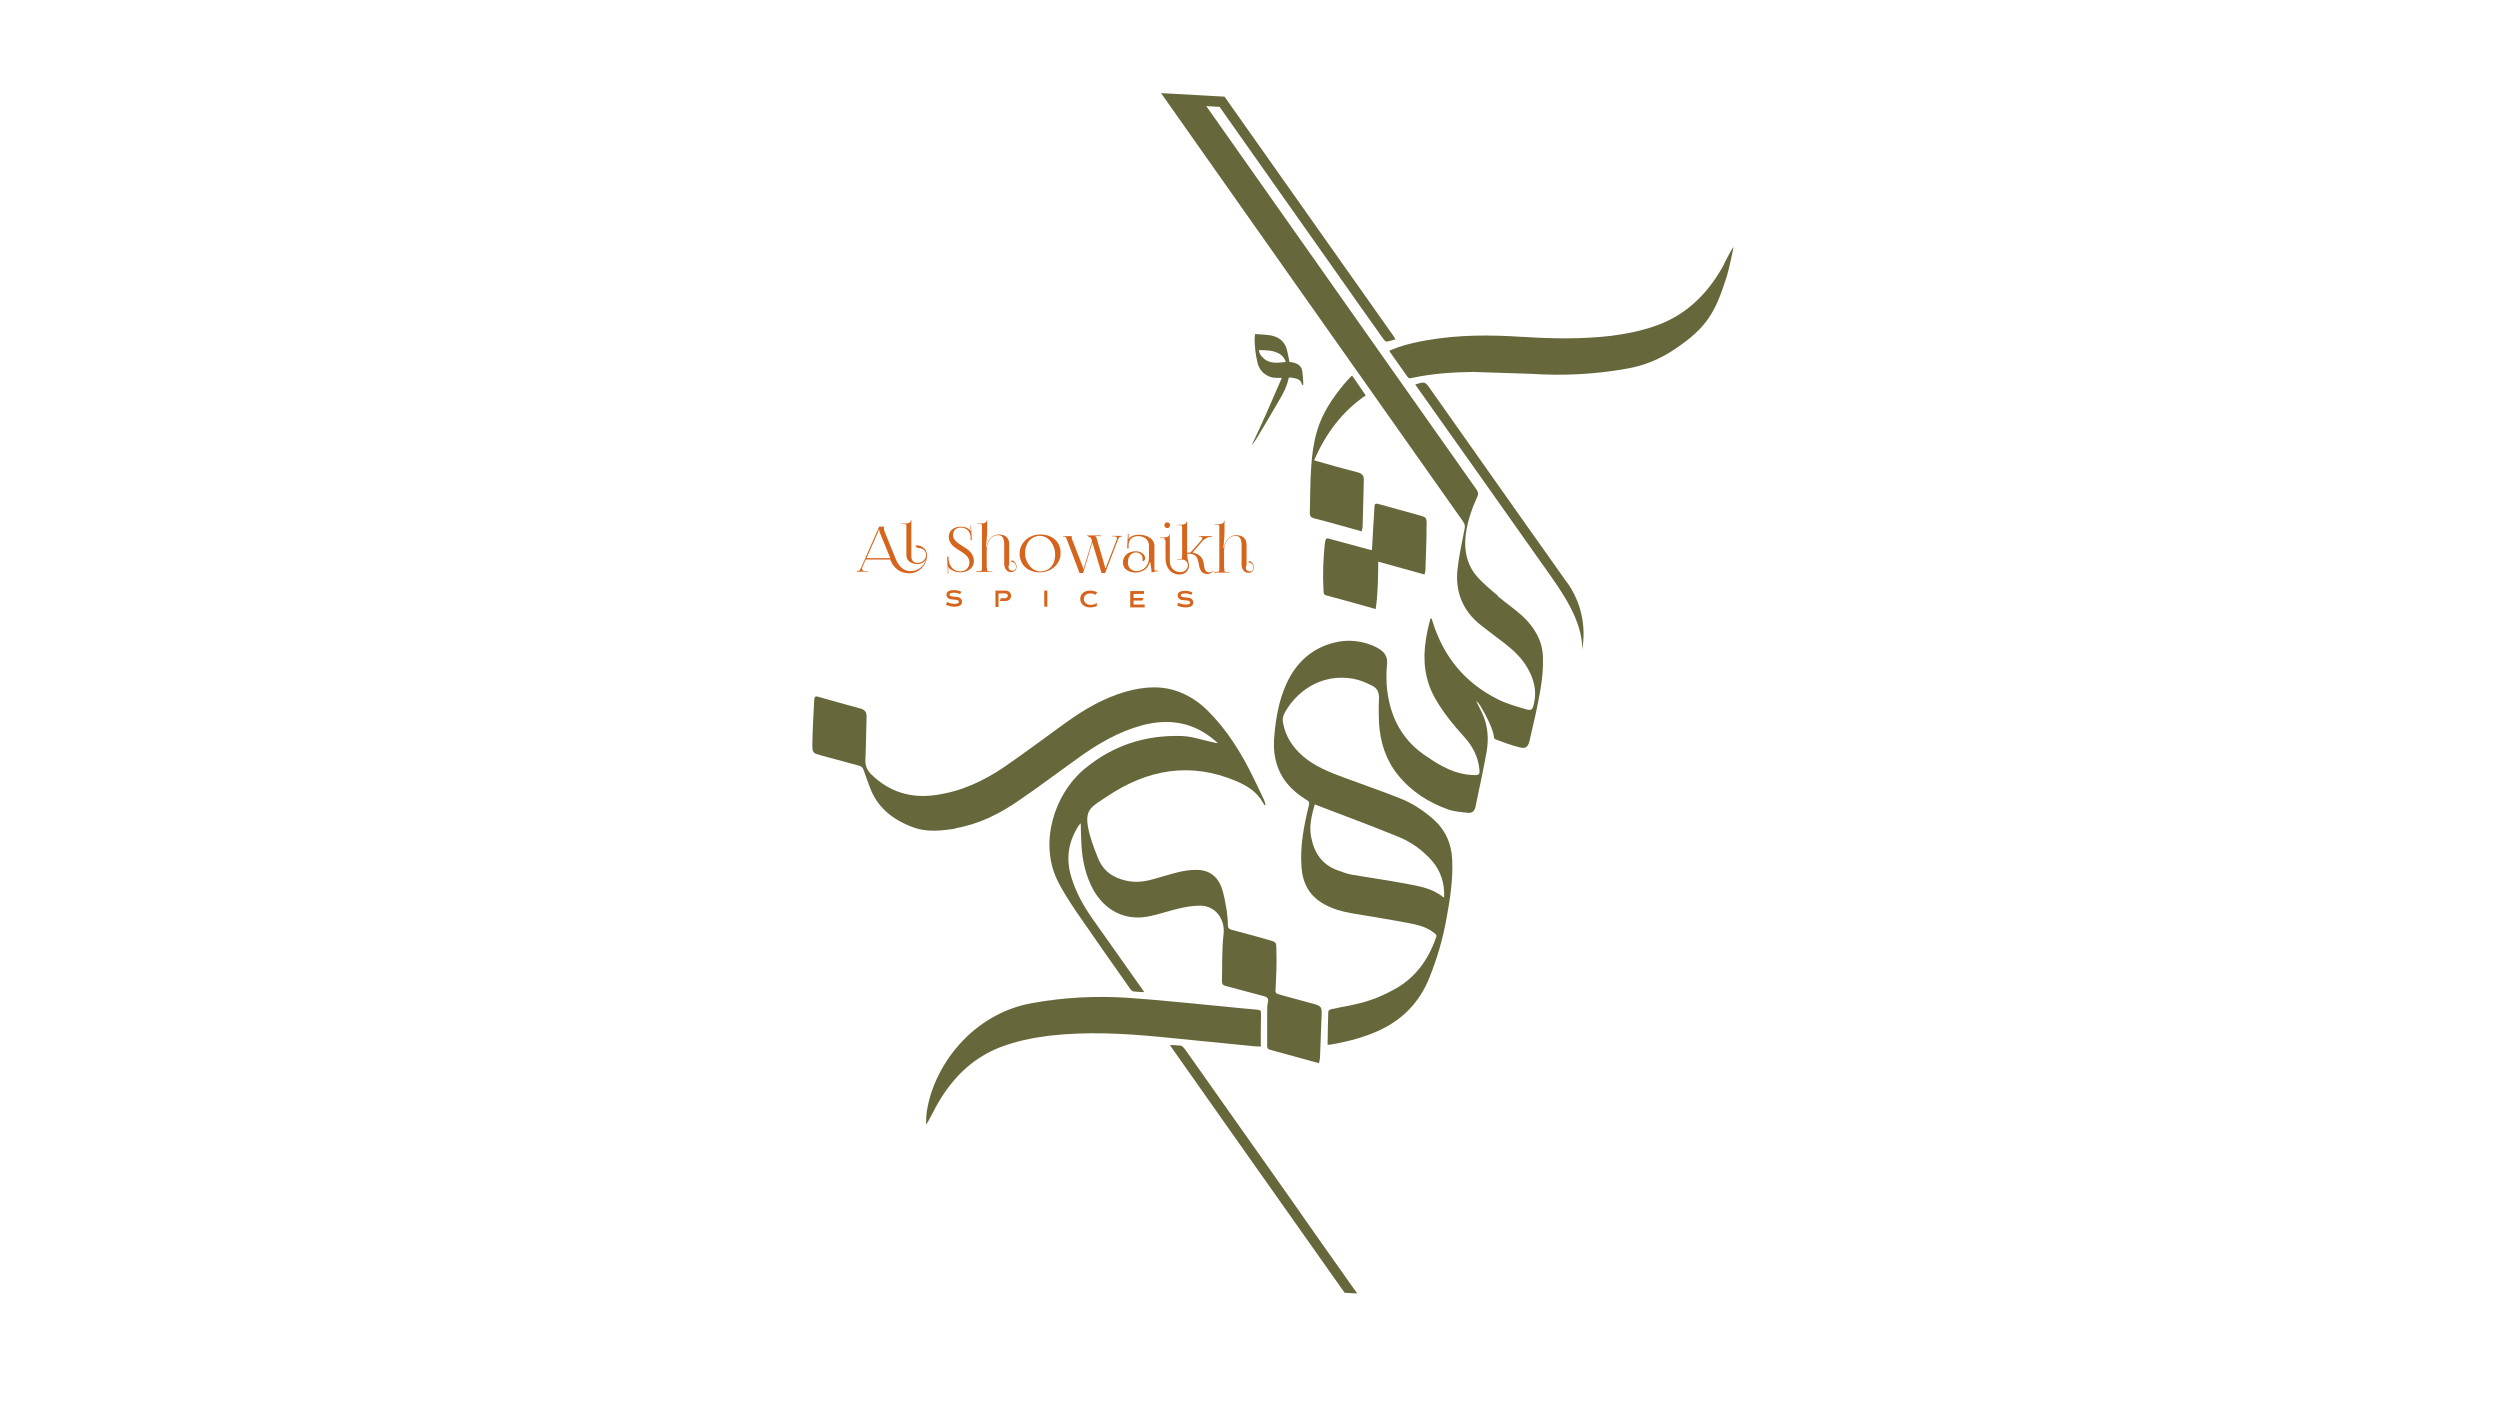 <svg xmlns="http://www.w3.org/2000/svg" id="Layer_1" data-name="Layer 1" viewBox="0 0 105.53 59.33"><defs><style>      .cls-1 {        fill: #d5641c;      }      .cls-2 {        fill: #66673b;      }    </style></defs><g><path class="cls-2" d="M63.22,25.14c-.3-.25-.61-.51-.87-.8-.37-.42-.52-.95-.5-1.5.03-.66.24-1.28.51-1.87.05-.12.04-.2-.03-.3-1.37-1.94-2.74-3.89-4.11-5.83-2.43-3.45-4.87-6.91-7.3-10.36l.56.03c1.59,2.25,3.17,4.5,4.76,6.75.72,1.02,1.44,2.05,2.17,3.07.03.04.09.1.13.09.12-.02.24-.06.37-.1-.04-.06-.07-.1-.09-.14-1.07-1.52-2.15-3.04-3.22-4.56-1.3-1.85-2.61-3.69-3.91-5.54l-.53-.03h0s-1.62-.09-1.62-.09h0s-.53-.03-.53-.03c1.8,2.56,3.61,5.12,5.41,7.68,2.45,3.47,4.9,6.95,7.35,10.42.07.1.08.19.05.31-.11.57-.24,1.15-.3,1.73-.09.94.24,1.73.99,2.32.33.26.68.52,1.02.78.37.29.71.61.95,1.03.27.47.4.96.27,1.5-.06.27-.1.31-.37.23-.4-.12-.8-.23-1.17-.42-1.37-.69-2.27-1.78-2.73-3.25-.02-.05-.03-.1-.05-.15-.02,0-.03,0-.05,0-.07.29-.15.59-.19.89-.14.87-.05,1.7.39,2.48.34.6.77,1.12,1.23,1.63.36.39.59.85.64,1.38.02.19-.02.23-.21.23-.12,0-.23-.02-.35-.03-.68-.1-1.24-.46-1.79-.84-.6-.42-1.03-.98-1.29-1.65-.26-.7-.33-1.43-.26-2.17.03-.27-.08-.47-.29-.61-.1-.07-.22-.13-.34-.18-.51-.2-1.04-.25-1.57-.12-.97.23-1.64.85-2.05,1.75-.3.66-.43,1.37-.5,2.09-.04.38-.04.75.05,1.13.18.76.66,1.29,1.31,1.68.1.06.12.11.09.23-.21.86-.38,1.72-.31,2.61.05.69.34,1.22.96,1.56.36.2.75.31,1.15.38.83.14,1.66.27,2.49.43.36.07.72.17,1.01.41.06.05.11.09.07.18-.32.92-.85,1.68-1.72,2.17-.48.27-.98.48-1.51.61-.39.1-.79.16-1.19.25-.05.01-.13.06-.13.1-.02.46-.02.93-.03,1.4.05,0,.07,0,.09,0,.62-.1,1.22-.25,1.8-.48,1.15-.45,1.97-1.23,2.42-2.38.32-.8.56-1.62.71-2.47.15-.82.28-1.64.24-2.48-.03-.7-.3-1.28-.83-1.74-.41-.35-.86-.65-1.37-.85-.78-.31-1.57-.58-2.35-.87-.62-.23-1.24-.47-1.75-.91-.44-.38-.74-.84-.84-1.41-.03-.14-.01-.27.06-.4.44-.84,1.5-1.73,2.94-1.45.27.05.53.17.77.29.21.1.29.29.28.55-.02.33-.01.67,0,1.01.05.81.28,1.55.79,2.19.56.7,1.29,1.17,2.13,1.47.26.09.55.11.83.14.17.02.28-.06.32-.24.16-.77.33-1.54.47-2.32.1-.57.06-1.13-.19-1.66-.08-.17-.17-.33-.25-.5.08.06.14.14.19.22.21.36.54.97.57,1.34,0,.02.02.04.06.06.38.14.6.23.99.33.29.08.38,0,.45-.29.16-.7.33-1.4.45-2.11.08-.46.13-.94.11-1.41-.02-.7-.37-1.27-.88-1.74-.32-.29-.69-.54-1.02-.82ZM55.51,33.96c1.2.46,2.39.9,3.56,1.38.53.22.99.56,1.38,1,.38.44.53.96.51,1.53-.02,0-.03.01-.04,0-.46-.38-1.02-.46-1.58-.57-.76-.14-1.52-.25-2.29-.38-.2-.04-.39-.11-.58-.18-.67-.24-1-.74-1.13-1.43-.08-.47.03-.91.16-1.36Z"></path><path class="cls-2" d="M40.34,34.96c.99-.17,1.86-.61,2.67-1.17.85-.58,1.67-1.2,2.51-1.8.82-.59,1.69-1.1,2.68-1.37,1.12-.3,2.15-.15,3.06.62.05.04.1.09.15.13-.07,0-.12-.02-.18-.03-.44-.09-.87-.25-1.31-.27-1.57-.06-2.97.4-4.18,1.42-1.23,1.05-1.87,3.06-1.12,4.64.23.48.53.93.83,1.38.75,1.09,1.51,2.17,2.27,3.25.03.04.08.08.12.09.14.02.28.02.46.03-.06-.09-.09-.14-.13-.19-.69-.98-1.38-1.95-2.07-2.93-.37-.53-.68-1.09-.87-1.71-.25-.79-.14-1.52.31-2.21.02-.03.05-.06.08-.09.01.33.01.63.03.93.04.66.18,1.29.5,1.88.49.87,1.33,1.31,2.3,1.13.44-.08.87-.24,1.31-.34.29-.07.6-.12.9-.12.66,0,1.06.59.99,1.2-.08.65-.05,1.32-.07,1.98,0,.11.03.18.16.21.54.14,1.07.29,1.61.43.14.04.21.09.17.25-.03.15-.03.31-.03.46,0,.44,0,.88,0,1.33,0,.08-.02.18.11.22.69.19,1.38.38,2.08.57.01-.08.04-.17.04-.26.02-.61.05-1.21.07-1.82,0-.28-.02-.33-.29-.41-.46-.13-.93-.25-1.39-.38-.29-.08-.28-.07-.26-.36.02-.48.05-.97.03-1.45-.02-.46.06-.41-.42-.55-.49-.14-.98-.27-1.47-.4-.1-.03-.16-.07-.16-.19,0-.21-.02-.43-.05-.64-.06-.33-.11-.68-.23-.99-.19-.49-.58-.73-1.1-.71-.23,0-.47.04-.69.09-.37.09-.74.21-1.11.31-.36.1-.72.14-1.09.06-.57-.12-1-.41-1.22-.98-.18-.46-.33-.82-.42-1.33-.12-.73.2-.84.81-1.25,1.7-1.14,3.51-1.47,5.45-.65.47.2.89.46,1.14.93.02.03.04.06.06.09.01,0,.03-.01.04-.02-.02-.07-.04-.15-.07-.22-.15-.31-.3-.63-.45-.94-.5-1.02-1.09-1.98-1.9-2.79-.34-.34-.72-.61-1.17-.79-.76-.31-1.52-.25-2.29-.04-.95.27-1.78.76-2.57,1.33-.86.62-1.7,1.25-2.57,1.85-.88.6-1.83,1.04-2.9,1.19-1.06.15-1.96-.13-2.72-.87-.18-.18-.27-.38-.25-.65.03-.6.03-1.2.05-1.8,0-.19-.08-.28-.25-.33-.6-.16-1.2-.33-1.8-.5-.12-.04-.15.02-.16.12-.03.63-.07,1.26-.08,1.88,0,.38.02.38.38.48.53.14,1.06.29,1.59.43.11.03.17.09.2.2.07.22.16.44.24.66.31.9.98,1.42,1.84,1.74.59.22,1.21.15,1.82.05Z"></path><path class="cls-2" d="M53.22,44.18c0-.48,0-.94.01-1.39,0-.12-.03-.16-.16-.17-.53-.04-1.05-.1-1.58-.15-1.29-.12-2.58-.26-3.87-.35-1.35-.09-2.7-.02-4.04.22-2.55.45-4.18,2.67-4.46,4.6-.03.18-.02.36-.03.54.15-.23.26-.47.39-.71.62-1.15,1.48-2.07,2.73-2.56.67-.26,1.37-.4,2.08-.49,1.56-.18,3.12-.1,4.68.05,1.34.13,2.68.27,4.03.4.07,0,.15,0,.23.01Z"></path><path class="cls-2" d="M55.94,22.83c-.09.72-.11,1.43-.07,2.15,0,.09.04.14.14.16.68.18,1.36.37,2.06.57.1-.65.1-1.31.11-2,.66.18,1.3.36,1.95.54.01-.05.04-.12.04-.18.02-.65.05-1.3.05-1.95,0-.28-.02-.28-.28-.36-.59-.17-1.18-.32-1.77-.49-.11-.03-.15.01-.15.11-.03.51-.06,1.01-.09,1.52,0,.1-.01.21-.02.32-.03,0-.05,0-.07-.01-.57-.15-1.13-.31-1.7-.46-.1-.03-.18-.06-.19.09Z"></path><path class="cls-2" d="M50,44.27c-.04-.05-.09-.12-.15-.13-.14-.02-.29-.02-.46-.03.03.05.05.09.08.13,1.09,1.55,2.18,3.09,3.27,4.64,1.34,1.9,2.68,3.8,4.02,5.69l.53.03c-.97-1.37-1.94-2.74-2.9-4.12-1.46-2.07-2.93-4.15-4.39-6.22Z"></path><path class="cls-2" d="M57.02,15.9c-.1.11-.21.22-.3.33-.49.6-.92,1.24-1.13,1.98-.14.48-.21.99-.24,1.49-.05.65-.04,1.3-.06,1.95,0,.13.04.19.18.23.67.17,1.33.36,2.01.55.01-.07.04-.15.04-.23.02-.65.03-1.3.05-1.95,0-.16-.06-.25-.22-.3-.45-.12-.91-.24-1.36-.37-.17-.05-.34-.1-.52-.15.49-1.12,1.17-2.05,2.18-2.74-.2-.29-.38-.56-.57-.83-.03.01-.04.02-.05.03Z"></path><path class="cls-2" d="M66.16,24.61c-.6-.86-1.18-1.66-1.84-2.6-1.31-1.85-2.62-3.71-3.93-5.57-.24-.34-.23-.34-.65-.21.04.05.06.09.09.13,1.81,2.55,3.62,5.11,5.42,7.66.66.93,1.55,2.16,1.54,3.39.17-.98-.05-1.99-.63-2.81Z"></path><path class="cls-2" d="M53.03,18.53c.33-.54.65-1.09.97-1.64.17-.28.32-.58.39-.9,0-.02.02-.03.04-.06.08.01.17.02.25.04.13.03.24.1.27.24,0,.02.03.03.06.06,0-.07.01-.12,0-.17,0-.12-.02-.25-.03-.37-.02-.24-.13-.36-.37-.42-.06-.01-.12-.03-.19-.04,0-.06-.01-.11-.02-.15-.03-.13-.05-.27-.09-.4-.07-.22-.21-.39-.43-.49-.28-.12-.59-.1-.9-.13,0,.03-.01.05-.01.08,0,.03-.01.06-.01.1,0,.36.04.71.13,1.06.07.26.23.44.48.55.13.06.26.06.39.06.04,0,.09,0,.15,0-.42.97-.83,1.92-1.28,2.86.07-.09.14-.18.2-.28ZM53.35,15.13c-.11-.09-.19-.19-.21-.33,0-.01.01-.02.02-.02.26,0,.53,0,.78.12.16.07.27.19.34.38-.33.03-.65.09-.93-.14Z"></path><path class="cls-2" d="M72.79,11.13c-.62,1.15-1.48,2.07-2.73,2.56-.67.26-1.37.4-2.08.49-1.23.14-2.45.12-3.68.04-.02,0-.04,0-.06,0-1.34-.09-2.67-.09-4,.14-.41.07-.81.16-1.2.29-.13.05-.26.1-.39.15.02.04.02.06.03.07.24.34.49.69.73,1.03.06.09.13.07.21.05.84-.18,1.7-.24,2.56-.25l2.46.08c1.35.09,2.7.02,4.04-.22.75-.13,1.42-.42,2-.81,1.39-.93,1.73-1.57,2.22-3.11.05-.17.26-1.04.27-1.22-.15.23-.26.47-.39.71Z"></path></g><g><g><path class="cls-1" d="M36.17,24.1h.04c.07,0,.11-.07.15-.16l.75-1.71h.2s0,.03,0,.03c0,.05.01.12.02.15l.49,1.21c.12.28.32.49.61.49.32,0,.58-.21.66-.5-.07.12-.2.2-.36.2-.28,0-.47-.15-.47-.38v-1.23c0-.05-.02-.08-.08-.08h-.12s0-.02,0-.02h.15c.11,0,.24-.03.24-.14h0s.02-.01.02-.01v.22s0,1.33,0,1.33c0,.16.1.26.26.26.2,0,.36-.15.36-.33,0-.17-.14-.3-.32-.3-.07,0-.12-.05-.12-.11h.05c.24,0,.43.19.43.42,0,.42-.34.76-.75.76-.36,0-.65-.2-.79-.55v-.03s-1.05,0-1.05,0l-.14.33s-.01.04-.01.06c0,.06.05.1.13.1h.13s0,.02,0,.02h-.48s0-.03,0-.03ZM37.58,23.56l-.45-1.1s-.02-.08-.02-.11h-.02s0,.05-.03.11l-.48,1.1h1.01Z"></path><path class="cls-1" d="M40.04,23.49v.11c.02.31.23.52.48.52.24,0,.4-.15.4-.38s-.19-.36-.4-.49c-.23-.14-.47-.29-.47-.59,0-.26.21-.43.52-.43.16,0,.27.06.35.12.02.01.04.05.04.06h.02s0-.05-.01-.09v-.14s.02,0,.02,0l.03.62h-.05s0-.11,0-.11c0-.21-.13-.41-.4-.42-.21,0-.34.11-.34.32s.19.33.4.46c.23.14.48.31.48.64,0,.28-.24.47-.59.47-.16,0-.28-.05-.42-.14-.02-.01-.06-.06-.07-.09h-.01s0,.08.01.12v.17s-.02,0-.02,0l-.03-.72h.05Z"></path><path class="cls-1" d="M41.66,23.98c0,.13.02.14.14.14h.09s0,.02,0,.02h-.67s0-.03,0-.03h.09c.13,0,.14-.01.14-.14v-1.77c0-.05-.02-.08-.07-.08h-.12s0-.02,0-.02h.15c.11,0,.24-.03.24-.14h0s.02-.01.02-.01v.46c0,.25-.05.66-.05.69h.02s.03-.13.04-.17c.08-.22.27-.37.48-.37.29,0,.44.16.44.4v.86s-.03.07-.03.11c0,.1.07.16.17.16.09,0,.15-.06.15-.16,0-.14-.11-.21-.23-.23,0-.02.04-.04.1-.04.07.05.15.15.15.26,0,.14-.1.23-.24.23-.16,0-.28-.15-.28-.34v-.82c0-.26-.07-.4-.26-.4-.27,0-.48.26-.48.64v.72Z"></path><path class="cls-1" d="M43.04,23.36c0-.44.39-.8.87-.8.52,0,.87.32.86.8,0,.44-.39.8-.87.8-.52,0-.86-.32-.86-.8ZM44.54,23.42c0-.44-.29-.8-.64-.8s-.62.28-.63.7.29.8.64.8c.38,0,.63-.28.63-.7Z"></path><path class="cls-1" d="M45.94,22.62h-.06s0-.02,0-.02h.59s0,.03,0,.03h-.25s0,0,0,0c.04.01.07.07.08.12l.33,1.13s.02.08.02.1h.04s0-.05.02-.1l.42-1.08s.02-.06.02-.08c0-.05-.04-.08-.13-.08h-.1s0-.02,0-.02h.45s0,.03,0,.03h-.04c-.08,0-.11.06-.15.16l-.53,1.38h-.15s-.39-1.29-.39-1.29l-.39,1.29h-.15s-.52-1.38-.52-1.38c-.05-.13-.06-.16-.15-.16h-.04s0-.02,0-.02h.38s0,.04,0,.04c0,.04,0,.08.02.11l.44,1.13s.02.06.02.1h.03s0-.04.02-.09l.33-1.08h0c-.04-.14-.06-.17-.16-.18Z"></path><path class="cls-1" d="M48.05,22.63c-.26,0-.4.15-.41.36v.16s-.06,0-.06,0l.03-.62h.03s0,.14,0,.14c0,.04,0,.07-.01.08h.02s.02-.04.04-.06c.08-.06.21-.12.36-.12.41,0,.68.19.68.48v.91c0,.11,0,.13.08.13.02,0,.05,0,.05,0h.04s0,.02,0,.02c-.13.01-.21.03-.29.06v-.02c0-.07-.01-.16-.03-.24-.01-.07-.02-.13-.02-.17h-.03c-.08.32-.39.43-.58.43-.33,0-.55-.17-.55-.42,0-.29.22-.48.55-.48.22,0,.39.14.39.3,0,.07-.05.12-.11.12v-.12c0-.14-.12-.25-.28-.25-.2,0-.34.17-.34.43,0,.21.15.36.37.36.28,0,.52-.24.52-.55v-.53c0-.24-.19-.4-.47-.4Z"></path><path class="cls-1" d="M49.17,22.79c0-.05-.03-.08-.08-.08h-.12s0-.02,0-.02h.15c.11,0,.24-.03.24-.14h0s.02-.01.02-.01v.22s0,.92,0,.92c0,.28.18.47.45.47.17,0,.31-.13.31-.28,0-.14-.09-.24-.24-.25h-.21s0-.02,0-.02h.07c.13,0,.14,0,.14-.14v-1.21c0-.05-.02-.08-.08-.08h-.12s0-.02,0-.02h.15c.11,0,.24-.03.24-.14h0s.02-.01.02-.01v.22s0,1.11,0,1.11c.1,0,.15,0,.17-.04l.42-.47s.05-.07.05-.1c0-.05-.06-.07-.14-.07h-.02s0-.02,0-.02h.58s0,.03,0,.03h-.03c-.12,0-.26.05-.38.18l-.42.48h0c.41.1.45.32.48.52.02.21.08.32.23.32.04,0,.08-.01.13-.05l.03-.03v.02s-.02.03-.02.03c-.07.07-.15.1-.22.1-.25,0-.33-.17-.37-.44-.04-.21-.08-.42-.45-.42h-.03s0,.11,0,.11c0,.09.02.15.04.22.02.06.03.12.03.19,0,.2-.18.36-.4.36-.35,0-.59-.27-.59-.67v-.76ZM49.39,22.17c0,.07-.04.12-.12.12-.07,0-.12-.05-.12-.12,0-.07.05-.12.12-.12.07,0,.12.04.12.12Z"></path><path class="cls-1" d="M51.68,24.01c0,.13.02.14.14.14h.09s0,.02,0,.02h-.67s0-.03,0-.03h.09c.13,0,.14-.01.14-.14v-1.77c0-.05-.02-.08-.07-.08h-.12s0-.02,0-.02h.15c.11,0,.24-.03.24-.14h0s.02-.01.02-.01v.46c0,.25-.05.66-.05.69h.02s.03-.13.04-.17c.08-.22.27-.37.48-.37.29,0,.44.16.44.4v.86s-.03.07-.03.11c0,.1.07.16.17.16.09,0,.15-.06.15-.16,0-.14-.11-.21-.23-.23,0-.02.04-.04.1-.04.07.05.15.15.15.26,0,.14-.1.23-.24.23-.16,0-.28-.15-.28-.34v-.82c0-.26-.07-.4-.26-.4-.27,0-.48.26-.48.64v.72Z"></path></g><g><path class="cls-1" d="M40.58,24.97l-.05.11c-.09-.04-.18-.06-.27-.06-.12,0-.18.03-.18.08,0,.04.04.07.12.08l.19.02c.07,0,.13.03.16.06s.06.08.06.14c0,.14-.11.21-.32.21-.13,0-.25-.03-.36-.08l.05-.12c.1.05.21.08.32.08.12,0,.18-.03.18-.09,0-.04-.04-.07-.12-.08l-.19-.02c-.07,0-.13-.03-.16-.06s-.06-.08-.06-.13c0-.07.03-.12.08-.15s.13-.05.24-.05.21.02.31.07Z"></path><path class="cls-1" d="M42.02,24.93h.41c.08,0,.13.02.18.06.04.04.07.09.07.16s-.02.12-.07.16c-.04.04-.1.06-.18.06h-.23s.05-.12.05-.12h.18s.06,0,.08-.03.03-.04.03-.07,0-.06-.03-.07-.04-.03-.08-.03h-.28s0,.57,0,.57h-.13s0-.68,0-.68Z"></path><path class="cls-1" d="M44.08,24.93h.13s0,.68,0,.68h-.13s0-.68,0-.68Z"></path><path class="cls-1" d="M46.31,24.99l-.05.12c-.07-.04-.15-.06-.23-.06s-.15.02-.2.06c-.05.04-.08.1-.08.17s.03.13.08.18c.06.05.13.07.21.07.1,0,.18-.02.26-.08v.13c-.08.04-.17.06-.27.06-.13,0-.23-.03-.31-.1-.08-.07-.12-.15-.12-.26s.04-.19.11-.25.18-.1.3-.1c.09,0,.19.02.28.06Z"></path><path class="cls-1" d="M47.71,24.95h.58s0,.12,0,.12h-.44s0,.17,0,.17h.42s-.05.11-.05.11h-.37s0,.17,0,.17h.47s0,.12,0,.12h-.61s0-.69,0-.69Z"></path><path class="cls-1" d="M50.34,25l-.05.11c-.09-.04-.18-.06-.27-.06-.12,0-.18.03-.18.08,0,.04.04.07.12.08l.19.02c.07,0,.13.03.16.06s.06.08.06.14c0,.14-.11.21-.32.21-.13,0-.25-.03-.36-.08l.05-.12c.1.05.21.08.32.08.12,0,.18-.03.18-.09,0-.04-.04-.07-.12-.08l-.19-.02c-.07,0-.13-.03-.16-.06s-.06-.08-.06-.13c0-.07.03-.12.08-.15s.13-.05.24-.05.21.02.31.07Z"></path></g></g></svg>